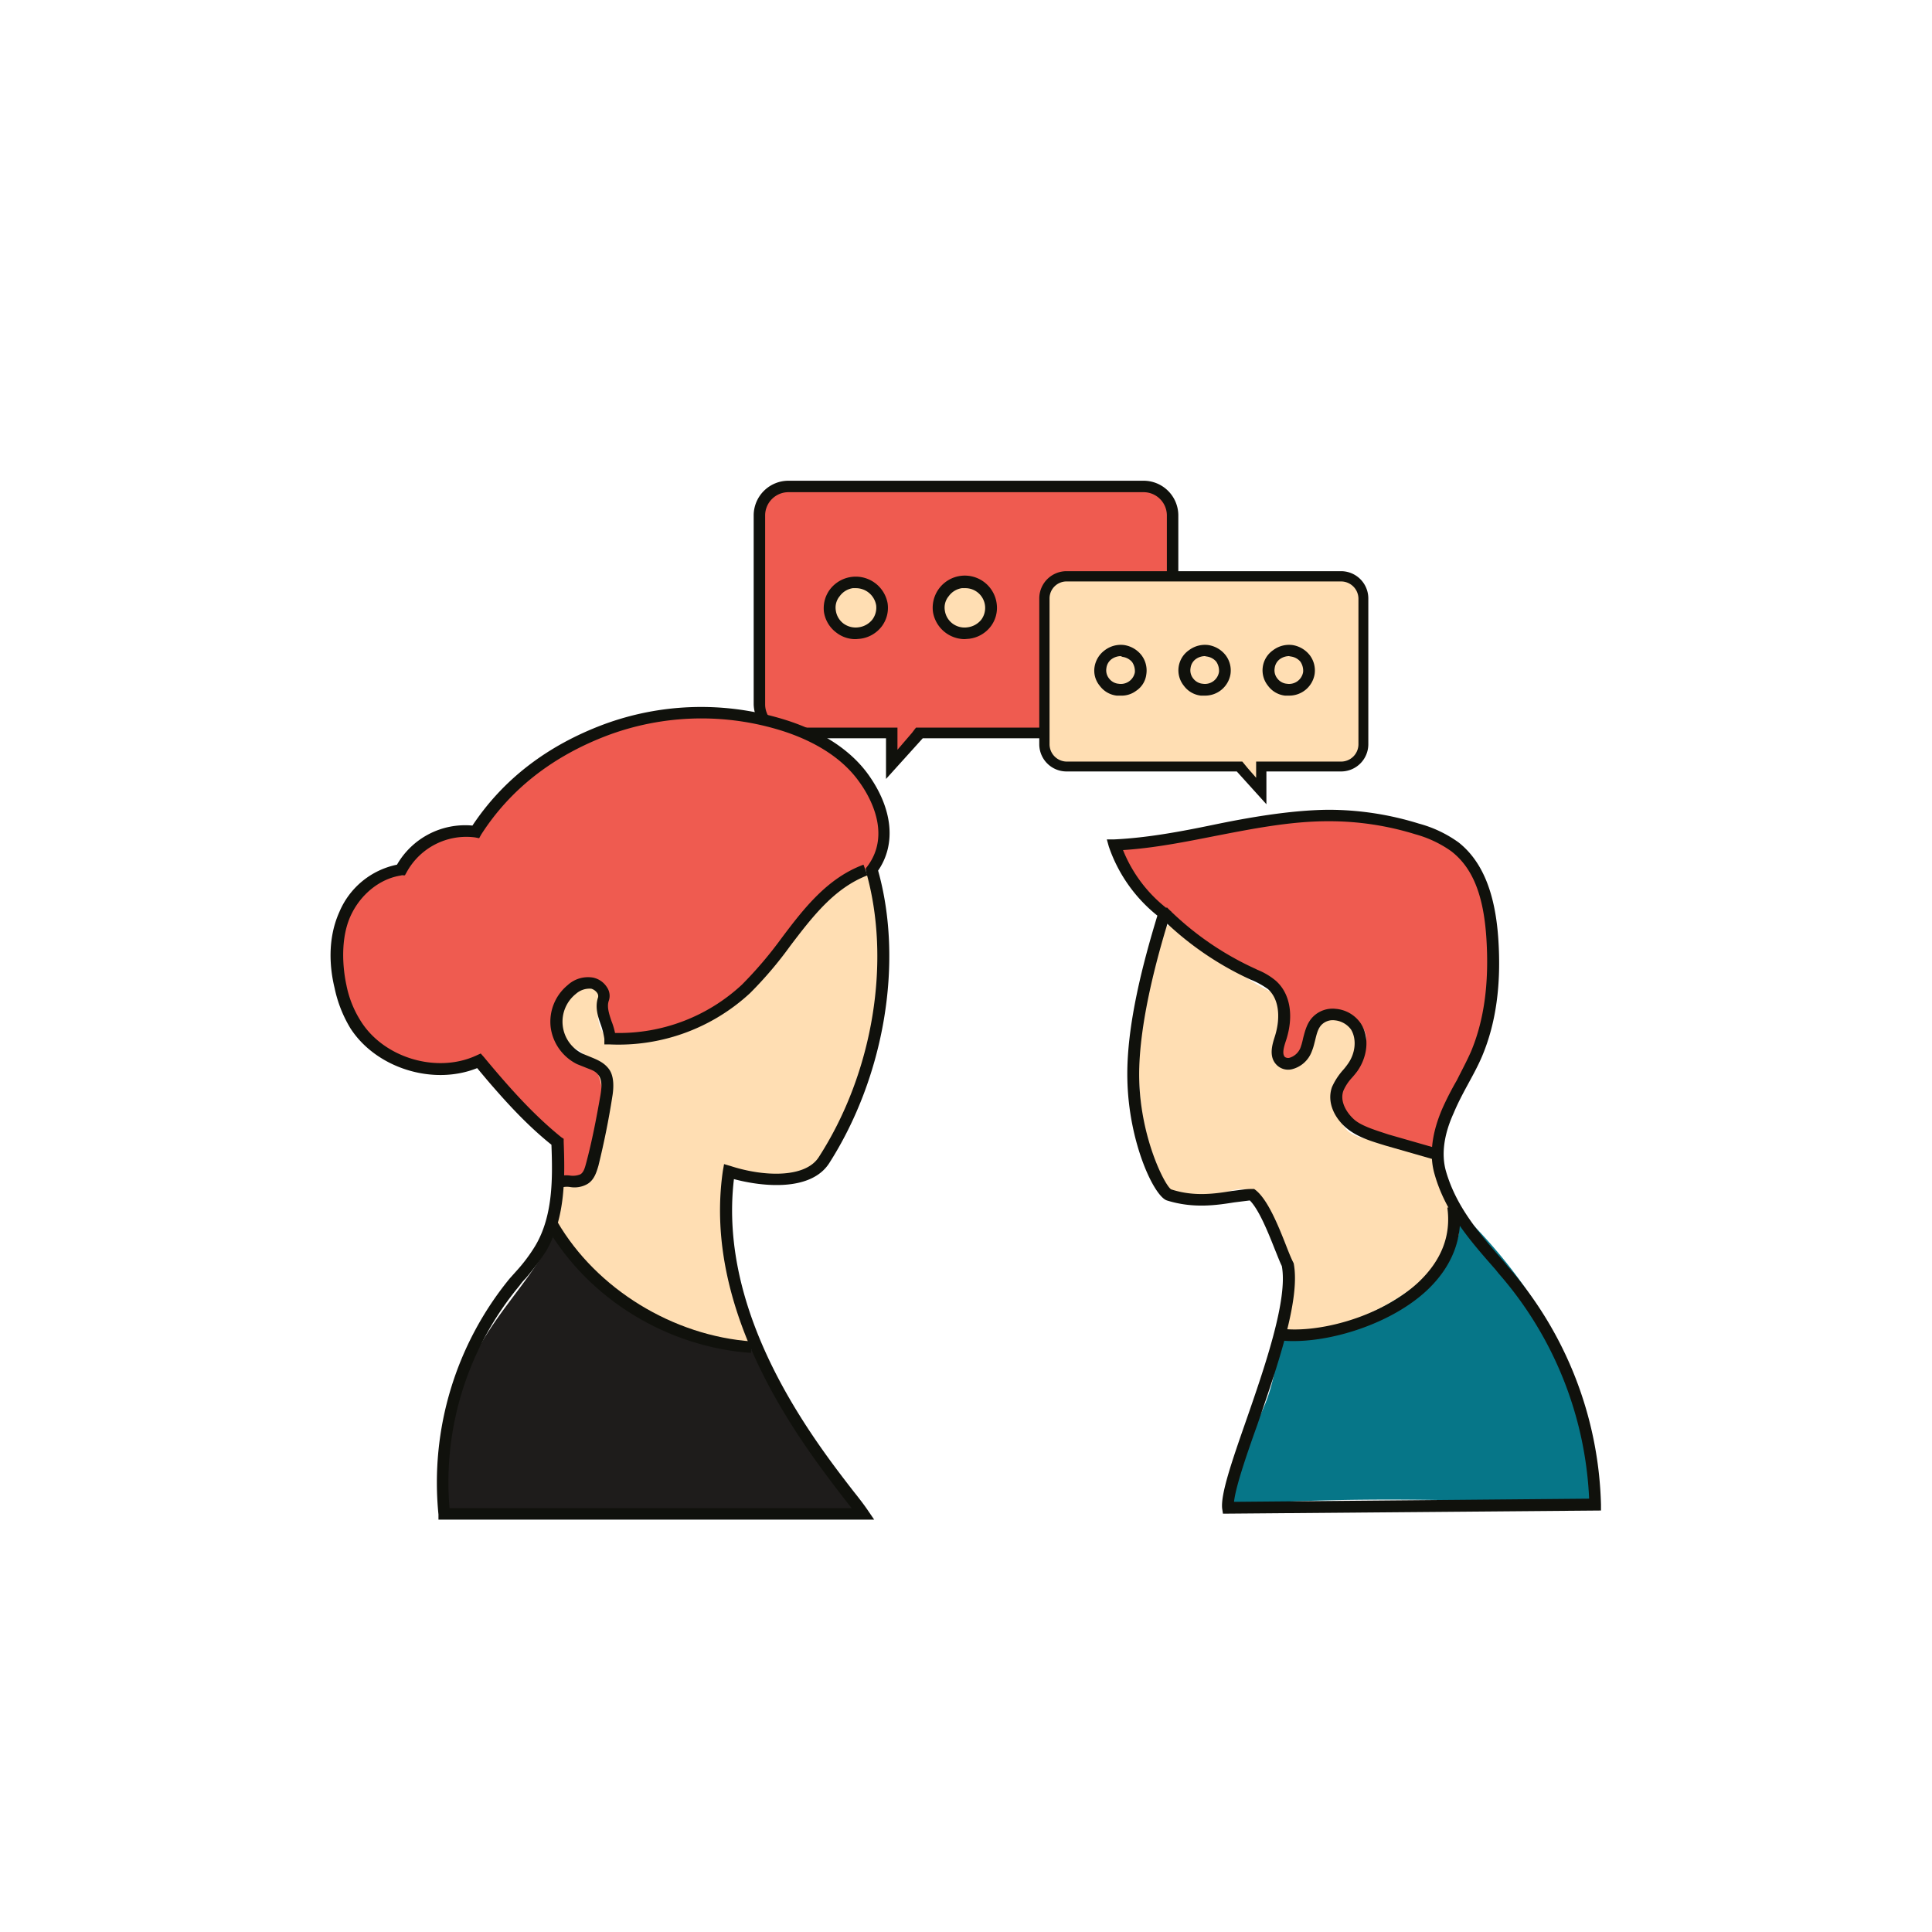 <?xml version="1.0" encoding="UTF-8"?> <svg xmlns="http://www.w3.org/2000/svg" viewBox="0 0 489.1 489.1"> <defs> <style>.a{fill:#ef5b50;}.b{fill:#ffdeb3;}.c{fill:#10110c;}.d{fill:#067688;}.e{fill:#1e1c1b;}</style> </defs> <title>Монтажная область 169 копия 712</title> <rect class="a" x="192.3" y="123" width="104.5" height="62.84" rx="6.4" transform="translate(489 308.9) rotate(-180)"></rect> <ellipse class="b" cx="271.8" cy="153.9" rx="6.6" ry="6.5"></ellipse> <ellipse class="b" cx="244.3" cy="153.9" rx="6.6" ry="6.5"></ellipse> <ellipse class="b" cx="216.7" cy="153.9" rx="6.6" ry="6.5"></ellipse> <polygon class="a" points="236.7 180.5 226.3 193.7 225.6 181.6 236.7 180.5"></polygon> <path class="c" d="M224.3,197.2V186.9H199.6a8.8,8.8,0,0,1-8.8-8.6v-48a8.8,8.8,0,0,1,8.8-8.6h89.9a8.8,8.8,0,0,1,8.8,8.6v48a8.8,8.8,0,0,1-8.8,8.6H233.6Zm2.9-10.3v2.9l3.7-4.3.6-.8.4-.5h57.6a5.9,5.9,0,0,0,5.9-5.8v-48a5.9,5.9,0,0,0-5.9-5.8H199.6a5.9,5.9,0,0,0-5.9,5.8v48a5.9,5.9,0,0,0,5.9,5.8h27.6v2.8Z"></path> <path class="c" d="M271.8,161.8a8.2,8.2,0,0,1-8-6.8h0a7.8,7.8,0,0,1,1.5-5.9,8.3,8.3,0,0,1,11.4-1.6,7.6,7.6,0,0,1,3.2,5.2,7.8,7.8,0,0,1-1.5,5.9,8.1,8.1,0,0,1-5.4,3.1Zm.1-12.9h-.8a5.5,5.5,0,0,0-3.4,2,4.8,4.8,0,0,0-.9,3.7h0a5,5,0,0,0,2,3.3,5.1,5.1,0,0,0,3.8.9,5.8,5.8,0,0,0,3.4-1.9,4.9,4.9,0,0,0,.9-3.7,4.8,4.8,0,0,0-2-3.3A4.7,4.7,0,0,0,271.9,148.9Z"></path> <path class="c" d="M244.2,161.8a8.2,8.2,0,0,1-8-6.8,8.1,8.1,0,0,1,16.1-2.3,7.8,7.8,0,0,1-1.5,5.9,8.1,8.1,0,0,1-5.4,3.1Zm.1-12.9h-.8a5,5,0,0,0-3.3,2,4.5,4.5,0,0,0-1,3.7h0a5,5,0,0,0,2,3.3,5.1,5.1,0,0,0,3.8.9,5.3,5.3,0,0,0,3.4-1.9,5,5,0,0,0-4.1-8Z"></path> <path class="c" d="M216.7,161.8a7.8,7.8,0,0,1-4.9-1.6,8,8,0,0,1-3.2-5.2h0a7.9,7.9,0,0,1,1.6-5.9,8.2,8.2,0,0,1,14.5,3.6,7.8,7.8,0,0,1-1.5,5.9,8.1,8.1,0,0,1-5.4,3.1Zm0-12.9h-.8a5,5,0,0,0-3.3,2,4.5,4.5,0,0,0-1,3.7h0a5,5,0,0,0,2,3.3,5.2,5.2,0,0,0,3.8.9,5.3,5.3,0,0,0,3.4-1.9,5,5,0,0,0,1-3.7A5.2,5.2,0,0,0,216.7,148.9Z"></path> <rect class="b" x="264.4" y="145.8" width="80.7" height="48.53" rx="6.2"></rect> <ellipse class="b" cx="283.7" cy="169.6" rx="5.1" ry="5"></ellipse> <ellipse class="b" cx="305" cy="169.6" rx="5.1" ry="5"></ellipse> <ellipse class="b" cx="326.3" cy="169.6" rx="5.1" ry="5"></ellipse> <polygon class="b" points="310.8 190.2 318.8 200.4 319.4 191 310.8 190.2"></polygon> <path class="c" d="M320.6,203.6l-7.5-8.3h-43a6.9,6.9,0,0,1-7-6.8v-37a6.9,6.9,0,0,1,7-6.9h69.3a6.9,6.9,0,0,1,7,6.9v37a6.9,6.9,0,0,1-7,6.8H320.6Zm-4.7-9.1,2.1,2.4v-4.1h21.5a4.4,4.4,0,0,0,4.4-4.3v-37a4.4,4.4,0,0,0-4.4-4.3H270.1a4.3,4.3,0,0,0-4.4,4.3v37a4.4,4.4,0,0,0,4.4,4.3h44.4Z"></path> <path class="c" d="M283.7,176.1h-1a6.2,6.2,0,0,1-4.3-2.5,6,6,0,0,1-1.3-4.8,6.5,6.5,0,0,1,2.6-4.2,6.7,6.7,0,0,1,4.9-1.3,6.9,6.9,0,0,1,4.4,2.6,6.4,6.4,0,0,1,1.2,4.8,5.8,5.8,0,0,1-2.6,4.2A6.1,6.1,0,0,1,283.7,176.1Zm0-10a4.1,4.1,0,0,0-2.2.7,3.3,3.3,0,0,0-1.4,2.3,3.3,3.3,0,0,0,.7,2.7,3.4,3.4,0,0,0,2.4,1.3,3.6,3.6,0,0,0,4.1-2.9h0a4.1,4.1,0,0,0-.7-2.6,3.8,3.8,0,0,0-2.4-1.3Z"></path> <path class="c" d="M305,176.1h-1a6.2,6.2,0,0,1-4.3-2.5,6.2,6.2,0,0,1,1.3-9,6.7,6.7,0,0,1,4.9-1.3,6.9,6.9,0,0,1,4.4,2.6,6.4,6.4,0,0,1,1.2,4.8A6.5,6.5,0,0,1,305,176.1Zm0-10a4.1,4.1,0,0,0-2.2.7,3.3,3.3,0,0,0-1.4,2.3,3.3,3.3,0,0,0,.7,2.7,3.4,3.4,0,0,0,2.4,1.3,3.6,3.6,0,0,0,4.1-3,4.1,4.1,0,0,0-.7-2.6,3.8,3.8,0,0,0-2.4-1.3Z"></path> <path class="c" d="M326.3,176.1h-1a6.2,6.2,0,0,1-4.3-2.5,6.2,6.2,0,0,1,1.3-9,6.7,6.7,0,0,1,4.9-1.3,6.9,6.9,0,0,1,4.4,2.6,6.4,6.4,0,0,1,1.2,4.8A6.5,6.5,0,0,1,326.3,176.1Zm0-10a4.1,4.1,0,0,0-2.2.7,3.3,3.3,0,0,0-1.4,2.3,3.3,3.3,0,0,0,.7,2.7,3.4,3.4,0,0,0,2.4,1.3,3.6,3.6,0,0,0,4.1-3,4.1,4.1,0,0,0-.7-2.6,3.8,3.8,0,0,0-2.4-1.3Z"></path> <path class="a" d="M338.2,277.1c-.7,2.5.6,5.2,2.6,7a22.7,22.7,0,0,0,7.1,3.6l10.3,3.8a4.6,4.6,0,0,0,2.8.4c1.7-.5,2.1-2.6,2.5-4.2,1.1-4.7,4.5-8.5,6.9-12.6s4.5-11.3,5.8-17.2c1.6-8,2.7-16.2,1.4-24.3s-5.2-15.9-12.1-20.5c-4.1-2.8-8.9-4.2-13.7-5.2a80,80,0,0,0-22.9-1.7c-4.6.4-9.1,1.2-13.7,2L282.9,214a52.6,52.6,0,0,0,14.9,20.9c5.7,4.9,12.4,8.5,19.2,11.8,2.2,1.1,4.4,2.2,5.9,4.1,3.2,3.9,1.8,9.6.4,14.4a5.3,5.3,0,0,0-.1,2.8c.9,1.8,3.9,1.4,5.3-.1,4.2-3.9,5.6-17,14.2-10.2S340.1,270.7,338.2,277.1Z"></path> <path class="d" d="M404,380c-.2.9-1.4,1.1-2.3,1-30.1-1.4-60.3-2.2-90.4,0-1-8.3,4.6-15.7,8-23.3a44.1,44.1,0,0,0,4.1-18.5c6.9-2.7,14.7-2.5,21.2-5.8,8.5-4.3,13.1-13.4,17.1-22a9.9,9.9,0,0,1,2.4-3.6,3.5,3.5,0,0,1,4.1-.7,2.2,2.2,0,0,1,.3,3.6c.5-1,1.2-1.8,1.7-2.7a15.9,15.9,0,0,1,3.5,2.9c9.1,9.6,16.9,20.4,22.2,32.3s8,25.1,6.9,38.1C402.5,380.3,404.3,381,404,380Z"></path> <path class="b" d="M368.5,307.1,363.4,291l-16.5-2.6a10.8,10.8,0,0,1-4.9-1.5c-3.3-2.1-3.6-6.9-2.4-10.7s3.4-7.2,4-11.1-1.4-8.6-5.4-9.1-7.6,4.6-8.8,9c-.6,2.2-2.3,5-4.4,4a3.4,3.4,0,0,1-1.6-2.9c-.5-5,1.1-10.3-.6-14.8l-1-.2a50.2,50.2,0,0,1-10.2-6.5A23.3,23.3,0,0,1,299.9,234a5.5,5.5,0,0,0-2.8-.2c-4.7.9-5.8,8.3-6.5,12a106.7,106.7,0,0,0-.1,44.3c.8,3.4,1.7,6.8,3.7,9.7s5.5,4.9,9.1,4.6,9.5-5.1,13.7-2.7a7.5,7.5,0,0,1,2.5,2.5,36.8,36.8,0,0,1,5.2,33.2,56,56,0,0,0,41.8-19.8,10.6,10.6,0,0,0,2.8-5.2A12,12,0,0,0,368.5,307.1Z"></path> <path class="a" d="M141.3,299.8c2,1.5,5,.6,6.7-1.3s2.2-4.3,2.7-6.7l2.2-10.3c.7-3.6,1.4-7.9-1.1-10.7s-4.9-2.9-7-4.8c-3.9-3.3-3.7-9.5-1.2-14,1-1.9,3.1-3.8,5.2-3.1a5.5,5.5,0,0,1,1.9,1.8,16.1,16.1,0,0,1,3.1,8.7,7.1,7.1,0,0,0,.9,3.8c1.5,1.8,4.4,1.3,6.7.6,11.9-4,23.9-9,32.5-17.9s12.2-18.4,21.8-23.6c1.7-.9,3.6-1.7,4.8-3.2a7.8,7.8,0,0,0,1.6-3.6c1.1-4.7,1-9.9-1.2-14.2a33,33,0,0,0-10.8-11.8c-14.3-8.8-31.8-10.3-48.4-6.9a66.7,66.7,0,0,0-41,27.3l.5-3.1c1,.9-.1,3.1-1.3,3.8a10,10,0,0,1-4.2.7,16.2,16.2,0,0,0-13.8,10.3c-6.5-.4-12,5.1-14.4,11-5,11.9-1,26.7,9.2,34.6,4.6,3.5,10.8,5.7,16.2,3.5,2.1-.9,4.4-2.5,6.6-1.6s2.1,1.9,2.9,3c3.4,4.9,8.9,8,13,12.2S144.6,294.9,141.3,299.8Z"></path> <path class="b" d="M221.1,222.5c-.2-.7-.4-1.4-1.1-1.7a2.1,2.1,0,0,0-1.9.2,37.8,37.8,0,0,0-10,6.1c-.1.1-.1.3-.2.4-3.6,6.5-8.6,11.9-13.5,17.4s-7.1,9.5-12.7,11.5a2.9,2.9,0,0,1-2.4,0,38.2,38.2,0,0,1-10.9,5.9,21,21,0,0,1-11.1.7h-.2a3.4,3.4,0,0,1-4.3-1.3,8.7,8.7,0,0,1-1.2-6.7,2.1,2.1,0,0,1,1.1-1.6v-.4c0-1.7-.3-3.9-2-4.4a3.6,3.6,0,0,0-3,.5,16.7,16.7,0,0,0-7.4,8.1,21.3,21.3,0,0,0,1.4,5.8c.2.1.3.3.5.5l1,1.2h.3c5.1,1.1,8.4,6.3,8.9,11.3v.3c1.1,5.8-1.2,12.3-2.2,17.9h0a2.3,2.3,0,0,1-.6,2.6,3.5,3.5,0,0,1-2.3,2.4,3.1,3.1,0,0,1-3.3-1.3,4.1,4.1,0,0,1-3.6-.5c-1,5.6-2,11.7.6,16.8,1.5,3,4.2,5.4,6.8,7.6,8.8,7.7,18.3,15.6,29.9,17.7,4.1.7,8-.2,12.1.8a92.3,92.3,0,0,1-4.4-44.5c6.6,2,14.2,3.9,20.2.5,3.8-2,6.2-5.8,8.2-9.5A89.3,89.3,0,0,0,221.1,222.5Z"></path> <path class="e" d="M111.7,383.2a76.5,76.5,0,0,1,12.2-46.5c5.7-8.8,13.3-16.6,17.2-26.3,9,17.2,27.3,29.3,47,31.1a3.7,3.7,0,0,1,1.8.5c.5.5.6,1.4,0,1.6s-1.2-.7-.6-.9a1.2,1.2,0,0,1,1.7-1,3.6,3.6,0,0,1,1.5,1.7,259.8,259.8,0,0,0,26,40.4"></path> <path class="c" d="M88.1,346.5l.3-.3"></path> <path class="c" d="M221.3,384.7H111v-1.3A81.6,81.6,0,0,1,129,323.7l1.7-1.9a41.1,41.1,0,0,0,4.8-6.4c4.6-7.7,4.4-17.5,4.1-25.6-6.6-5.3-12.4-11.7-18.8-19.4-11.2,4.5-25.6,0-32.1-10.1a32.4,32.4,0,0,1-4-10.2c-1.2-4.9-1.9-12.3,1.2-19.2a20.2,20.2,0,0,1,14.6-12,19.9,19.9,0,0,1,19.1-9.9c7.7-11.6,18.8-20.2,33.2-25.6a71.1,71.1,0,0,1,44.2-1.7c10.3,2.9,18.2,7.9,22.9,14.5,6.1,8.6,7,17.5,2.4,24.2,6.5,23.2,1.6,52.2-12.4,74.1-4.6,7.1-16.6,6-24.1,4-4.1,34.6,20,65.8,30.4,79.2q2.4,3,3.6,4.8Zm-107.5-2.9H215.6l-1.8-2.3c-10.8-14-36.1-46.7-30.8-83.1l.3-1.7,1.7.5c8.3,2.7,18.9,3.1,22.3-2.3,13.8-21.4,18.4-49.8,11.9-72.4v-.7l.4-.5c6.1-8.2.6-17.7-2.1-21.4-5.4-7.6-14.5-11.5-21.2-13.4a68,68,0,0,0-42.3,1.6c-14.1,5.3-24.9,13.8-32.2,25.2l-.5.9-1-.2a17.2,17.2,0,0,0-17.4,8.9l-.4.7h-.7c-5.5.7-10.6,4.8-13.1,10.4s-2,12.8-1,17.4a26.5,26.5,0,0,0,3.7,9.2c5.9,9.3,19.3,13.2,29.2,8.6l1.1-.5.8.9c6.8,8.2,12.8,14.8,19.6,20.3l.6.4v.7c.3,8.5.6,19.2-4.5,27.8a67,67,0,0,1-5.1,6.8,14.6,14.6,0,0,0-1.6,1.9A77.8,77.8,0,0,0,113.8,381.8Z"></path> <path class="c" d="M190.1,342.5c-21.2-1.5-41-13.6-51.6-31.7l2.6-1.5c9.9,17,29.3,28.9,49.3,30.3Z"></path> <path class="c" d="M141.6,300.8l-1.4-2.6a7.6,7.6,0,0,1,4.1-.6,5,5,0,0,0,2.6-.3c.9-.5,1.2-1.8,1.5-2.9,1.5-5.6,2.6-11.4,3.6-17.1.3-1.8.5-3.7-.4-5s-2.1-1.5-3.5-2.1l-2-.8a12.2,12.2,0,0,1-6.7-9.4,12,12,0,0,1,4.3-10.6,7.6,7.6,0,0,1,6.5-1.9,5.5,5.5,0,0,1,3.5,2.5,3.8,3.8,0,0,1,.4,3.4c-.5,1.5.1,3.3.7,5.1a17.1,17.1,0,0,1,.9,3,45.7,45.7,0,0,0,32.1-12.2,100.8,100.8,0,0,0,9.9-11.6c5.7-7.6,11.7-15.4,20.9-18.8l1,2.7c-8.3,3.2-13.8,10.3-19.5,17.8a97.9,97.9,0,0,1-10.2,12,49,49,0,0,1-35.6,13H153V263a18.9,18.9,0,0,0-.9-3.6c-.8-2.2-1.5-4.5-.7-6.9a1.4,1.4,0,0,0-.2-1.1,2.8,2.8,0,0,0-1.5-1.1,5.2,5.2,0,0,0-3.9,1.3,9,9,0,0,0,1.8,15.2l1.7.7c1.7.7,3.6,1.4,4.9,3.2s1.2,4.7.8,7c-.9,5.8-2.1,11.7-3.5,17.4-.5,1.7-1.1,3.7-2.9,4.7a6.6,6.6,0,0,1-4.3.7A5.3,5.3,0,0,0,141.6,300.8Z"></path> <path class="c" d="M309.6,383.2l-.2-1.3c-.4-3.6,2.4-11.8,6-22.1,4.8-13.8,10.7-30.9,9.1-39.3-.5-1-1.1-2.6-1.8-4.3-1.7-4.3-4-10-6.3-12.3l-4,.5c-4.4.7-10.3,1.6-17-.5-3.3-1.1-9.7-14.8-10-30.7-.3-13.6,4.1-29.9,7.6-41.4a38.2,38.2,0,0,1-12.3-17.5l-.5-1.8h1.9c8.4-.4,16.9-2,25.1-3.7s19.2-3.7,29-3.8a77.2,77.2,0,0,1,23,3.5,30.8,30.8,0,0,1,10.1,4.8c5.9,4.7,9.2,12.6,10,24.3s-.6,21.5-4.1,29.8c-1.1,2.6-2.5,5.1-3.8,7.5s-2.4,4.5-3.4,6.9c-2.5,5.5-3.1,10.4-2,14.5,2.6,9.2,8.5,16,14.9,23.3l.8,1a95.1,95.1,0,0,1,23.6,60.3v1.5Zm7.1-82.2h.8l.4.3c3,2.4,5.6,8.7,7.6,13.8.7,1.8,1.3,3.3,1.8,4.3l.2.4c1.8,9.1-4.1,26-9.2,40.9-2.9,8.1-5.5,15.8-5.9,19.5l89.9-.8a92.9,92.9,0,0,0-22.9-57l-.8-1c-6.6-7.5-12.8-14.6-15.5-24.4-1.3-4.7-.6-10.3,2.1-16.5a76.7,76.7,0,0,1,3.6-7c1.2-2.4,2.5-4.8,3.6-7.3,3.3-7.9,4.6-17.2,3.9-28.5s-3.6-18.1-8.9-22.2a28.9,28.9,0,0,0-9.1-4.3,73.6,73.6,0,0,0-21.9-3.3h-.2c-9.5,0-19.1,1.9-28.4,3.7-7.6,1.5-15.6,3.1-23.5,3.6a35.5,35.5,0,0,0,11.4,15l.8.6-.3.9c-2,6.5-8.1,26.3-7.8,41.4s6.6,27.2,8.1,28c5.8,1.9,11.1,1.1,15.4.4C313.7,301.3,315.3,301,316.7,301Z"></path> <path class="c" d="M327.5,339.5a24.5,24.5,0,0,1-4.8-.4l.5-2.9c9.6,1.7,26.3-2.6,35.9-11.6,5.8-5.5,8.3-11.8,7.3-18.9l3-.4c1.1,7.9-1.7,15.3-8.2,21.4C352.4,334.9,337.9,339.5,327.5,339.5Z"></path> <path class="c" d="M362.9,293.5,350.7,290c-3.2-1-6.9-2-9.8-4.4s-5.1-6.4-3.7-10.4a16.8,16.8,0,0,1,2.7-4.2,15.8,15.8,0,0,0,1.2-1.5c2.1-2.8,2.4-6.5.9-8.9a5.8,5.8,0,0,0-4.1-2.3,4,4,0,0,0-3.3,1.1c-1,1-1.3,2.5-1.7,4.1s-.5,1.9-.9,2.9a7.2,7.2,0,0,1-5,4.3,4.1,4.1,0,0,1-3.8-1.1c-2.1-2.1-1.1-5.2-.5-7.1,1.3-4,1.5-9.2-1.7-12.1a20.8,20.8,0,0,0-3.9-2.2l-.5-.2a79,79,0,0,1-23.3-16.3l2.1-2a76.3,76.3,0,0,0,22.5,15.6l.4.2a17.2,17.2,0,0,1,4.7,2.8c3.6,3.2,4.6,8.8,2.6,15-.6,1.8-1.1,3.5-.3,4.3a1.5,1.5,0,0,0,1.1.2,4.3,4.3,0,0,0,2.8-2.5,18.2,18.2,0,0,0,.7-2.5c.5-1.9,1-3.9,2.5-5.4a7,7,0,0,1,5.8-2,8.5,8.5,0,0,1,6.3,3.7c2.5,3.9,1.4,8.9-.9,12.1a20.9,20.9,0,0,1-1.4,1.7,11.7,11.7,0,0,0-2.1,3.2c-1,2.7.8,5.6,2.7,7.3s5.7,2.8,8.7,3.8l12.2,3.5Z"></path> </svg> 